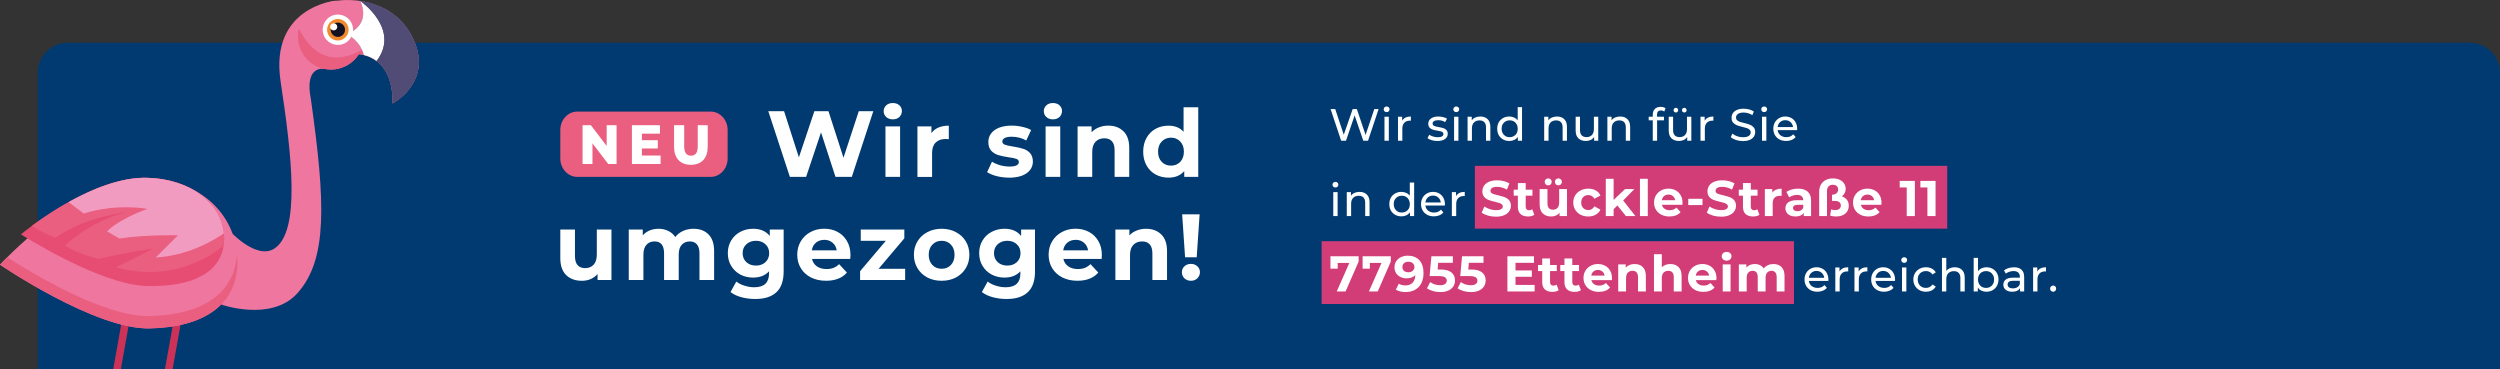 <svg xmlns="http://www.w3.org/2000/svg" xmlns:xlink="http://www.w3.org/1999/xlink" id="Ebene_2" viewBox="0 0 995 147"><rect x="0" y="0" width="995" height="147" fill="#333333" stroke="none"/><defs><style>.cls-1{stroke:#cc3158;stroke-linecap:round;stroke-miterlimit:10;stroke-width:3px;}.cls-1,.cls-2{fill:none;}.cls-3{fill:#ea5e80;}.cls-4{fill:#d23c77;}.cls-5{fill:#504c76;}.cls-6{fill:#fff;}.cls-7{fill:#f1892d;}.cls-8{fill:#003a70;}.cls-9{fill:#131224;}.cls-10{fill:#f29bc0;}.cls-11{fill:#ee769f;}.cls-12{clip-path:url(#clippath);}.cls-13{fill:#e74d73;}</style><clipPath id="clippath"><rect class="cls-2" width="995" height="147"></rect></clipPath></defs><g id="Ebene_1-2"><g class="cls-12"><path class="cls-8" d="M15,29c0-6.63,5.37-12,12-12h956c6.63,0,12,5.37,12,12v118H15V29Z"></path><rect class="cls-4" x="587" y="66" width="188" height="25"></rect><rect class="cls-4" x="526" y="96" width="188" height="25"></rect><path class="cls-6" d="M470.5,85.3h6.95l-1.16,17.08h-4.63l-1.16-17.08ZM473.98,111.75c-1.02,0-1.88-.32-2.58-.97-.67-.67-1.01-1.48-1.01-2.43s.34-1.73,1.01-2.35c.67-.65,1.53-.97,2.58-.97s1.9.32,2.58.97c.67.62,1.01,1.41,1.01,2.35s-.35,1.76-1.05,2.43c-.67.65-1.52.97-2.54.97Z"></path><path class="cls-6" d="M456.14,91.05c2.49,0,4.49.75,6.02,2.24,1.54,1.49,2.32,3.71,2.32,6.65v11.51h-5.83v-10.61c0-1.59-.35-2.78-1.05-3.55-.7-.8-1.71-1.2-3.03-1.2-1.47,0-2.64.46-3.51,1.38-.87.9-1.31,2.24-1.31,4.04v9.94h-5.83v-20.1h5.57v2.35c.77-.85,1.73-1.49,2.88-1.94,1.15-.47,2.4-.71,3.77-.71Z"></path><path class="cls-6" d="M438.55,101.48c0,.07-.04.6-.11,1.57h-15.21c.27,1.25.92,2.23,1.94,2.95,1.02.72,2.29,1.08,3.81,1.08,1.05,0,1.97-.15,2.76-.45.82-.32,1.58-.82,2.28-1.5l3.1,3.36c-1.89,2.17-4.66,3.25-8.3,3.25-2.27,0-4.27-.43-6.01-1.31-1.74-.9-3.09-2.13-4.04-3.7-.95-1.57-1.42-3.35-1.42-5.34s.46-3.74,1.38-5.31c.95-1.59,2.23-2.83,3.85-3.7,1.64-.9,3.47-1.35,5.49-1.35s3.75.42,5.34,1.27,2.84,2.07,3.74,3.66c.92,1.57,1.38,3.4,1.38,5.49ZM428.12,95.46c-1.32,0-2.43.37-3.32,1.12-.9.75-1.45,1.77-1.64,3.06h9.9c-.2-1.27-.75-2.28-1.64-3.03-.9-.77-1.99-1.16-3.29-1.16Z"></path><path class="cls-6" d="M411.93,91.35v16.74c0,3.69-.96,6.43-2.88,8.22-1.92,1.79-4.72,2.69-8.41,2.69-1.94,0-3.79-.24-5.53-.71-1.74-.47-3.19-1.16-4.33-2.06l2.32-4.18c.85.7,1.92,1.25,3.21,1.64,1.3.42,2.59.64,3.89.64,2.02,0,3.5-.46,4.45-1.38.97-.9,1.46-2.27,1.46-4.11v-.86c-1.52,1.67-3.64,2.5-6.35,2.5-1.84,0-3.54-.4-5.08-1.2-1.52-.82-2.73-1.97-3.62-3.44-.9-1.47-1.35-3.16-1.35-5.08s.45-3.61,1.35-5.08c.9-1.47,2.1-2.6,3.62-3.4,1.54-.82,3.24-1.23,5.08-1.23,2.91,0,5.13.96,6.65,2.88v-2.58h5.53ZM400.91,105.7c1.55,0,2.8-.45,3.77-1.35,1-.92,1.49-2.12,1.49-3.59s-.5-2.65-1.49-3.55c-.97-.92-2.23-1.38-3.77-1.38s-2.81.46-3.81,1.38c-1,.9-1.49,2.08-1.49,3.55s.5,2.67,1.49,3.59c1,.9,2.27,1.35,3.81,1.35Z"></path><path class="cls-6" d="M374.79,111.75c-2.12,0-4.02-.43-5.72-1.31-1.67-.9-2.98-2.13-3.92-3.7-.95-1.57-1.42-3.35-1.42-5.34s.47-3.77,1.42-5.34c.95-1.57,2.25-2.79,3.92-3.66,1.69-.9,3.6-1.35,5.72-1.35s4.01.45,5.68,1.35c1.67.87,2.98,2.09,3.92,3.66.95,1.57,1.42,3.35,1.42,5.34s-.47,3.77-1.42,5.34c-.95,1.57-2.26,2.8-3.92,3.7-1.67.87-3.56,1.31-5.68,1.31ZM374.79,106.97c1.49,0,2.71-.5,3.66-1.5.97-1.02,1.46-2.38,1.46-4.07s-.49-3.04-1.46-4.04c-.95-1.02-2.17-1.53-3.66-1.53s-2.73.51-3.7,1.53c-.97,1-1.46,2.34-1.46,4.04s.49,3.05,1.46,4.07c.97,1,2.2,1.5,3.7,1.5Z"></path><path class="cls-6" d="M360.25,106.97v4.48h-17.93v-3.51l10.24-12.11h-9.98v-4.48h17.34v3.51l-10.24,12.11h10.57Z"></path><path class="cls-6" d="M338.5,101.48c0,.07-.04.6-.11,1.57h-15.21c.27,1.25.92,2.23,1.94,2.95,1.02.72,2.29,1.08,3.81,1.08,1.05,0,1.97-.15,2.76-.45.82-.32,1.58-.82,2.28-1.5l3.1,3.36c-1.89,2.17-4.66,3.25-8.3,3.25-2.27,0-4.27-.43-6.02-1.31-1.74-.9-3.09-2.13-4.03-3.7-.95-1.57-1.42-3.35-1.42-5.34s.46-3.74,1.38-5.31c.95-1.59,2.23-2.83,3.85-3.7,1.64-.9,3.47-1.35,5.49-1.35s3.75.42,5.34,1.27c1.59.85,2.84,2.07,3.74,3.66.92,1.57,1.38,3.4,1.38,5.49ZM328.08,95.46c-1.32,0-2.43.37-3.33,1.12-.9.75-1.45,1.77-1.64,3.06h9.9c-.2-1.27-.75-2.28-1.64-3.03-.9-.77-1.99-1.16-3.29-1.16Z"></path><path class="cls-6" d="M311.89,91.35v16.74c0,3.69-.96,6.43-2.88,8.22-1.92,1.79-4.72,2.69-8.41,2.69-1.94,0-3.79-.24-5.53-.71-1.74-.47-3.19-1.16-4.33-2.06l2.32-4.18c.85.7,1.92,1.25,3.21,1.64,1.3.42,2.59.64,3.89.64,2.02,0,3.5-.46,4.45-1.38.97-.9,1.46-2.27,1.46-4.11v-.86c-1.52,1.67-3.64,2.5-6.35,2.5-1.84,0-3.54-.4-5.08-1.2-1.52-.82-2.73-1.97-3.62-3.44-.9-1.47-1.35-3.16-1.35-5.08s.45-3.61,1.35-5.08c.9-1.47,2.11-2.6,3.62-3.4,1.55-.82,3.24-1.23,5.08-1.23,2.91,0,5.13.96,6.65,2.88v-2.58h5.53ZM300.87,105.7c1.54,0,2.8-.45,3.77-1.35,1-.92,1.49-2.12,1.49-3.59s-.5-2.65-1.49-3.55c-.97-.92-2.23-1.38-3.77-1.38s-2.82.46-3.81,1.38c-1,.9-1.49,2.08-1.49,3.55s.5,2.67,1.49,3.59c1,.9,2.27,1.35,3.81,1.35Z"></path><path class="cls-6" d="M276,91.05c2.52,0,4.51.75,5.98,2.24,1.49,1.47,2.24,3.69,2.24,6.65v11.51h-5.83v-10.61c0-1.59-.34-2.78-1.01-3.55-.65-.8-1.58-1.2-2.8-1.2-1.37,0-2.45.45-3.25,1.35-.8.87-1.2,2.18-1.2,3.92v10.09h-5.83v-10.61c0-3.16-1.27-4.75-3.81-4.75-1.35,0-2.42.45-3.21,1.35-.8.87-1.2,2.18-1.2,3.92v10.09h-5.83v-20.1h5.57v2.32c.75-.85,1.66-1.49,2.73-1.94,1.1-.45,2.29-.67,3.59-.67,1.42,0,2.7.29,3.85.86,1.14.55,2.07,1.36,2.76,2.43.82-1.05,1.86-1.86,3.1-2.43,1.27-.57,2.65-.86,4.15-.86Z"></path><path class="cls-6" d="M243.36,91.35v20.1h-5.53v-2.39c-.77.87-1.69,1.55-2.76,2.02-1.07.45-2.23.67-3.47.67-2.64,0-4.73-.76-6.28-2.28-1.54-1.52-2.32-3.77-2.32-6.76v-11.36h5.83v10.5c0,3.24,1.36,4.86,4.07,4.86,1.4,0,2.52-.45,3.36-1.35.85-.92,1.27-2.28,1.27-4.07v-9.94h5.83Z"></path><path class="cls-6" d="M476.9,42.68v27.72h-5.57v-2.32c-1.45,1.74-3.54,2.62-6.28,2.62-1.89,0-3.61-.42-5.16-1.27-1.52-.85-2.71-2.05-3.59-3.62-.87-1.57-1.31-3.39-1.31-5.45s.44-3.89,1.31-5.45c.87-1.57,2.07-2.78,3.59-3.62,1.54-.85,3.26-1.27,5.16-1.27,2.57,0,4.57.81,6.01,2.43v-9.75h5.83ZM466.07,65.92c1.47,0,2.69-.5,3.66-1.49.97-1.02,1.46-2.38,1.46-4.07s-.48-3.04-1.46-4.04c-.97-1.02-2.19-1.53-3.66-1.53s-2.73.51-3.7,1.53c-.97,1-1.46,2.34-1.46,4.04s.48,3.05,1.46,4.07c.97,1,2.2,1.49,3.7,1.49Z"></path><path class="cls-6" d="M441.1,50c2.49,0,4.5.75,6.02,2.24,1.55,1.49,2.32,3.71,2.32,6.65v11.51h-5.83v-10.61c0-1.59-.35-2.78-1.05-3.55-.7-.8-1.71-1.2-3.03-1.2-1.47,0-2.64.46-3.51,1.38-.87.9-1.31,2.24-1.31,4.04v9.94h-5.83v-20.1h5.57v2.35c.77-.85,1.73-1.49,2.88-1.94,1.15-.47,2.4-.71,3.77-.71Z"></path><path class="cls-6" d="M416.15,50.3h5.83v20.1h-5.83v-20.1ZM419.06,47.5c-1.07,0-1.94-.31-2.62-.93-.67-.62-1.01-1.39-1.01-2.32s.34-1.69,1.01-2.32c.67-.62,1.54-.93,2.62-.93s1.94.3,2.61.9c.67.6,1.01,1.35,1.01,2.24,0,.97-.34,1.78-1.01,2.43-.67.62-1.54.93-2.61.93Z"></path><path class="cls-6" d="M401.57,70.7c-1.67,0-3.3-.2-4.89-.6-1.59-.42-2.86-.95-3.81-1.57l1.94-4.18c.9.57,1.98,1.05,3.25,1.42,1.27.35,2.52.52,3.74.52,2.47,0,3.7-.61,3.7-1.83,0-.57-.34-.98-1.01-1.23-.67-.25-1.71-.46-3.1-.64-1.64-.25-3-.54-4.07-.86-1.07-.32-2.01-.9-2.8-1.72-.77-.82-1.16-1.99-1.16-3.51,0-1.27.36-2.39,1.08-3.36.75-1,1.82-1.77,3.21-2.32,1.42-.55,3.09-.82,5.01-.82,1.42,0,2.83.16,4.22.49,1.42.3,2.59.72,3.51,1.27l-1.94,4.15c-1.77-1-3.7-1.49-5.79-1.49-1.25,0-2.18.17-2.8.52-.62.35-.93.8-.93,1.35,0,.62.34,1.06,1.01,1.31.67.25,1.74.49,3.21.71,1.64.27,2.99.57,4.04.9,1.05.3,1.96.86,2.73,1.68.77.82,1.16,1.97,1.16,3.44,0,1.25-.37,2.35-1.12,3.33-.75.97-1.84,1.73-3.29,2.28-1.42.52-3.11.78-5.08.78Z"></path><path class="cls-6" d="M370.71,52.96c.7-.97,1.63-1.71,2.8-2.2,1.2-.5,2.57-.75,4.11-.75v5.38c-.65-.05-1.08-.07-1.31-.07-1.67,0-2.98.47-3.92,1.42-.95.92-1.42,2.32-1.42,4.18v9.49h-5.83v-20.1h5.57v2.65Z"></path><path class="cls-6" d="M352.41,50.3h5.83v20.1h-5.83v-20.1ZM355.33,47.5c-1.07,0-1.94-.31-2.62-.93-.67-.62-1.01-1.39-1.01-2.32s.34-1.69,1.01-2.32c.67-.62,1.54-.93,2.62-.93s1.94.3,2.61.9c.67.6,1.01,1.35,1.01,2.24,0,.97-.34,1.78-1.01,2.43-.67.62-1.54.93-2.61.93Z"></path><path class="cls-6" d="M347.58,44.25l-8.56,26.15h-6.5l-5.75-17.71-5.94,17.71h-6.46l-8.59-26.15h6.28l5.9,18.38,6.16-18.38h5.61l5.98,18.53,6.09-18.53h5.79Z"></path><rect class="cls-6" x="229" y="48" width="55" height="18"></rect><path class="cls-3" d="M282.86,44.41h-53.12c-3.72,0-6.74,3.28-6.74,7.32v11.34c0,4.04,3.02,7.33,6.74,7.33h53.12c3.73,0,6.74-3.28,6.74-7.33v-11.34c0-4.04-3.02-7.32-6.74-7.32ZM245.39,65.28h-3.31l-6.28-8.24v8.24h-3.94v-15.45h3.31l6.28,8.24v-8.24h3.94v15.45ZM262.92,65.28h-11.42v-15.45h11.16v3.37h-7.18v2.61h6.33v3.27h-6.33v2.82h7.44v3.37h0ZM281.66,58.39c0,2.3-.59,4.07-1.76,5.32-1.17,1.25-2.82,1.88-4.93,1.88s-3.76-.63-4.93-1.88c-1.17-1.25-1.76-3.02-1.76-5.32v-8.56h4.03v8.43c0,2.47.91,3.71,2.71,3.71s2.68-1.24,2.68-3.71v-8.43h3.97v8.56Z"></path><path class="cls-6" d="M817.16,116.11c-.34,0-.62-.11-.86-.34-.24-.24-.36-.54-.36-.9s.12-.64.36-.86c.24-.24.53-.36.86-.36s.62.11.85.34c.23.23.34.52.34.88s-.12.66-.36.9c-.23.23-.5.34-.83.34Z"></path><path class="cls-6" d="M810.84,108.06c.3-.55.74-.97,1.33-1.26.59-.29,1.3-.43,2.14-.43v1.67c-.1-.01-.23-.02-.4-.02-.94,0-1.67.28-2.21.85-.53.55-.79,1.34-.79,2.38v4.75h-1.73v-9.54h1.66v1.6Z"></path><path class="cls-6" d="M801.54,106.37c1.32,0,2.33.32,3.02.97.71.65,1.06,1.61,1.06,2.9v5.76h-1.64v-1.26c-.29.44-.7.79-1.24,1.03-.53.23-1.16.34-1.89.34-1.07,0-1.93-.26-2.57-.77-.64-.52-.95-1.19-.95-2.03s.31-1.51.92-2.02c.61-.52,1.58-.77,2.92-.77h2.74v-.34c0-.74-.22-1.31-.65-1.71-.43-.4-1.07-.59-1.91-.59-.56,0-1.12.1-1.66.29-.54.18-1,.43-1.37.74l-.72-1.3c.49-.4,1.08-.7,1.76-.9.68-.22,1.41-.32,2.18-.32ZM801.14,114.78c.66,0,1.23-.14,1.71-.43.48-.3.83-.72,1.04-1.26v-1.33h-2.66c-1.46,0-2.2.49-2.2,1.48,0,.48.19.86.56,1.13s.89.41,1.55.41Z"></path><path class="cls-6" d="M790.58,106.37c.92,0,1.75.2,2.48.61.73.41,1.3.98,1.71,1.71.42.73.63,1.58.63,2.54s-.21,1.81-.63,2.56c-.41.73-.98,1.3-1.71,1.71-.73.41-1.56.61-2.48.61-.71,0-1.36-.14-1.94-.41s-1.07-.68-1.46-1.21v1.51h-1.66v-13.36h1.73v5.26c.38-.5.86-.88,1.44-1.13.58-.26,1.21-.4,1.89-.4ZM790.44,114.6c.61,0,1.16-.14,1.64-.41.49-.29.88-.68,1.15-1.19.29-.52.43-1.1.43-1.76s-.14-1.24-.43-1.75c-.28-.52-.66-.91-1.15-1.19-.48-.28-1.03-.41-1.64-.41s-1.15.14-1.64.41c-.49.28-.88.67-1.15,1.19-.28.5-.41,1.09-.41,1.75s.14,1.25.41,1.76c.28.5.66.9,1.15,1.19.49.28,1.04.41,1.64.41Z"></path><path class="cls-6" d="M778,106.37c1.21,0,2.17.35,2.88,1.06.72.7,1.08,1.72,1.08,3.08v5.49h-1.73v-5.29c0-.92-.22-1.62-.67-2.09-.44-.47-1.08-.7-1.91-.7-.94,0-1.67.28-2.21.83-.54.54-.81,1.32-.81,2.34v4.91h-1.73v-13.36h1.73v5.17c.36-.46.83-.81,1.4-1.06.59-.25,1.24-.38,1.96-.38Z"></path><path class="cls-6" d="M766.55,116.11c-.97,0-1.84-.21-2.61-.63-.76-.42-1.35-1-1.78-1.73-.43-.74-.65-1.58-.65-2.52s.22-1.77.65-2.5c.43-.74,1.03-1.32,1.78-1.73.77-.42,1.64-.63,2.61-.63.86,0,1.63.17,2.3.52.68.35,1.21.85,1.58,1.51l-1.31.85c-.3-.46-.67-.8-1.12-1.03-.44-.23-.94-.34-1.48-.34-.62,0-1.19.14-1.69.41-.49.28-.88.67-1.17,1.19-.28.5-.41,1.09-.41,1.75s.14,1.27.41,1.78c.29.5.68.89,1.17,1.17.5.28,1.07.41,1.69.41.54,0,1.03-.11,1.48-.34.44-.23.82-.57,1.12-1.03l1.31.83c-.37.66-.9,1.17-1.58,1.53-.67.35-1.44.52-2.3.52Z"></path><path class="cls-6" d="M757,106.46h1.73v9.54h-1.73v-9.54ZM757.87,104.62c-.34,0-.62-.11-.85-.32-.22-.22-.32-.48-.32-.79s.11-.58.32-.79c.23-.23.51-.34.85-.34s.61.11.83.32c.23.2.34.46.34.77s-.11.6-.34.83c-.22.22-.49.32-.83.32Z"></path><path class="cls-6" d="M754.24,111.28c0,.13-.01.31-.04.52h-7.74c.11.84.47,1.52,1.1,2.03.64.5,1.42.76,2.36.76,1.14,0,2.06-.38,2.75-1.15l.95,1.12c-.43.5-.97.89-1.62,1.15-.64.26-1.35.4-2.14.4-1.01,0-1.9-.2-2.68-.61-.78-.42-1.39-1-1.82-1.75-.42-.74-.63-1.58-.63-2.52s.2-1.76.61-2.5c.42-.74.99-1.32,1.71-1.73.73-.42,1.55-.63,2.47-.63s1.72.21,2.43.63c.72.41,1.28.98,1.67,1.73.41.74.61,1.6.61,2.56ZM749.53,107.83c-.83,0-1.52.25-2.09.76-.55.5-.88,1.16-.97,1.98h6.12c-.1-.8-.43-1.46-.99-1.96-.55-.52-1.24-.77-2.07-.77Z"></path><path class="cls-6" d="M739.74,108.06c.3-.55.74-.97,1.33-1.26.59-.29,1.3-.43,2.14-.43v1.67c-.1-.01-.23-.02-.4-.02-.94,0-1.67.28-2.21.85-.53.55-.79,1.34-.79,2.38v4.75h-1.73v-9.54h1.66v1.6Z"></path><path class="cls-6" d="M732.12,108.06c.3-.55.74-.97,1.33-1.26.59-.29,1.3-.43,2.14-.43v1.67c-.1-.01-.23-.02-.4-.02-.94,0-1.67.28-2.21.85-.53.55-.79,1.34-.79,2.38v4.75h-1.73v-9.54h1.66v1.6Z"></path><path class="cls-6" d="M727.71,111.28c0,.13-.01.31-.04.52h-7.74c.11.84.47,1.52,1.1,2.03.64.5,1.42.76,2.36.76,1.14,0,2.06-.38,2.75-1.15l.95,1.12c-.43.5-.97.89-1.62,1.15-.64.26-1.35.4-2.14.4-1.01,0-1.9-.2-2.68-.61-.78-.42-1.39-1-1.82-1.75-.42-.74-.63-1.58-.63-2.52s.2-1.76.61-2.5c.42-.74.99-1.32,1.71-1.73.73-.42,1.55-.63,2.47-.63s1.72.21,2.43.63c.72.41,1.28.98,1.67,1.73.41.74.61,1.6.61,2.56ZM722.99,107.83c-.83,0-1.52.25-2.09.76-.55.5-.88,1.16-.97,1.98h6.12c-.1-.8-.43-1.46-.99-1.96-.55-.52-1.24-.77-2.07-.77Z"></path><path class="cls-6" d="M705.84,105.08c1.35,0,2.41.4,3.2,1.2.8.79,1.2,1.97,1.2,3.56v6.16h-3.12v-5.68c0-.85-.18-1.49-.54-1.9-.35-.43-.85-.64-1.5-.64-.73,0-1.31.24-1.74.72-.43.47-.64,1.17-.64,2.1v5.4h-3.12v-5.68c0-1.69-.68-2.54-2.04-2.54-.72,0-1.29.24-1.72.72-.43.47-.64,1.17-.64,2.1v5.4h-3.12v-10.76h2.98v1.24c.4-.45.89-.8,1.46-1.04.59-.24,1.23-.36,1.92-.36.76,0,1.45.15,2.06.46.61.29,1.11.73,1.48,1.3.44-.56.99-.99,1.66-1.3.68-.31,1.42-.46,2.22-.46Z"></path><path class="cls-6" d="M685.64,105.24h3.12v10.76h-3.12v-10.76ZM687.2,103.74c-.57,0-1.04-.17-1.4-.5s-.54-.75-.54-1.24.18-.91.54-1.24.83-.5,1.4-.5,1.04.16,1.4.48c.36.32.54.72.54,1.2,0,.52-.18.95-.54,1.3-.36.33-.83.5-1.4.5Z"></path><path class="cls-6" d="M683.16,110.66s-.02.32-.06.84h-8.14c.15.67.49,1.19,1.04,1.58.55.39,1.23.58,2.04.58.56,0,1.05-.08,1.48-.24.44-.17.85-.44,1.22-.8l1.66,1.8c-1.01,1.16-2.49,1.74-4.44,1.74-1.21,0-2.29-.23-3.22-.7-.93-.48-1.65-1.14-2.16-1.98-.51-.84-.76-1.79-.76-2.86s.25-2,.74-2.84c.51-.85,1.19-1.51,2.06-1.98.88-.48,1.86-.72,2.94-.72s2.01.23,2.86.68c.85.45,1.52,1.11,2,1.96.49.84.74,1.82.74,2.94ZM677.58,107.44c-.71,0-1.3.2-1.78.6-.48.4-.77.95-.88,1.64h5.3c-.11-.68-.4-1.22-.88-1.62-.48-.41-1.07-.62-1.76-.62Z"></path><path class="cls-6" d="M664.82,105.08c1.33,0,2.41.4,3.22,1.2.83.8,1.24,1.99,1.24,3.56v6.16h-3.12v-5.68c0-.85-.19-1.49-.56-1.9-.37-.43-.91-.64-1.62-.64-.79,0-1.41.25-1.88.74-.47.48-.7,1.2-.7,2.16v5.32h-3.12v-14.84h3.12v5.2c.41-.41.91-.73,1.5-.94.59-.23,1.23-.34,1.92-.34Z"></path><path class="cls-6" d="M650.59,105.08c1.33,0,2.41.4,3.22,1.2.83.8,1.24,1.99,1.24,3.56v6.16h-3.12v-5.68c0-.85-.19-1.49-.56-1.9-.37-.43-.91-.64-1.62-.64-.79,0-1.41.25-1.88.74-.47.48-.7,1.2-.7,2.16v5.32h-3.12v-10.76h2.98v1.26c.41-.45.93-.8,1.54-1.04.61-.25,1.29-.38,2.02-.38Z"></path><path class="cls-6" d="M641.57,110.66s-.02.32-.06.84h-8.14c.15.67.49,1.19,1.04,1.58.55.39,1.23.58,2.04.58.56,0,1.05-.08,1.48-.24.44-.17.85-.44,1.22-.8l1.66,1.8c-1.01,1.16-2.49,1.74-4.44,1.74-1.21,0-2.29-.23-3.22-.7-.93-.48-1.65-1.14-2.16-1.98-.51-.84-.76-1.79-.76-2.86s.25-2,.74-2.84c.51-.85,1.19-1.51,2.06-1.98.88-.48,1.86-.72,2.94-.72s2.01.23,2.86.68c.85.45,1.52,1.11,2,1.96.49.84.74,1.82.74,2.94ZM635.99,107.44c-.71,0-1.3.2-1.78.6-.48.4-.77.95-.88,1.64h5.3c-.11-.68-.4-1.22-.88-1.62-.48-.41-1.07-.62-1.76-.62Z"></path><path class="cls-6" d="M629.21,115.48c-.31.23-.69.4-1.14.52-.44.11-.91.16-1.4.16-1.28,0-2.27-.33-2.98-.98-.69-.65-1.04-1.61-1.04-2.88v-4.42h-1.66v-2.4h1.66v-2.62h3.12v2.62h2.68v2.4h-2.68v4.38c0,.45.11.81.34,1.06.24.24.57.36,1,.36.49,0,.91-.13,1.26-.4l.84,2.2Z"></path><path class="cls-6" d="M620.36,115.48c-.31.23-.69.4-1.14.52-.44.11-.91.16-1.4.16-1.28,0-2.27-.33-2.98-.98-.69-.65-1.04-1.61-1.04-2.88v-4.42h-1.66v-2.4h1.66v-2.62h3.12v2.62h2.68v2.4h-2.68v4.38c0,.45.11.81.34,1.06.24.24.57.36,1,.36.49,0,.91-.13,1.26-.4l.84,2.2Z"></path><path class="cls-6" d="M610.79,113.4v2.6h-10.84v-14h10.58v2.6h-7.36v3.04h6.5v2.52h-6.5v3.24h7.62Z"></path><path class="cls-6" d="M585.52,107.26c1.97,0,3.43.39,4.36,1.18.95.79,1.42,1.84,1.42,3.16,0,.85-.21,1.63-.64,2.34-.43.69-1.08,1.25-1.96,1.68-.87.41-1.94.62-3.22.62-.99,0-1.96-.13-2.92-.38-.95-.27-1.75-.64-2.42-1.12l1.28-2.48c.53.4,1.15.71,1.84.94.69.21,1.41.32,2.14.32.81,0,1.45-.16,1.92-.48.47-.32.7-.77.7-1.34s-.25-1.05-.74-1.36c-.48-.31-1.32-.46-2.52-.46h-3.58l.72-7.88h8.54v2.6h-5.84l-.22,2.66h1.14Z"></path><path class="cls-6" d="M573.32,107.26c1.97,0,3.43.39,4.36,1.18.95.79,1.42,1.84,1.42,3.16,0,.85-.21,1.63-.64,2.34-.43.69-1.08,1.25-1.96,1.68-.87.41-1.94.62-3.22.62-.99,0-1.96-.13-2.92-.38-.95-.27-1.75-.64-2.42-1.12l1.28-2.48c.53.4,1.15.71,1.84.94.69.21,1.41.32,2.14.32.81,0,1.45-.16,1.92-.48.47-.32.7-.77.7-1.34s-.25-1.05-.74-1.36c-.48-.31-1.32-.46-2.52-.46h-3.58l.72-7.88h8.54v2.6h-5.84l-.22,2.66h1.14Z"></path><path class="cls-6" d="M560.3,101.76c1.96,0,3.49.6,4.6,1.8,1.11,1.19,1.66,2.9,1.66,5.14,0,1.59-.3,2.95-.9,4.08-.59,1.13-1.42,1.99-2.5,2.58-1.08.59-2.33.88-3.74.88-.75,0-1.46-.08-2.14-.24-.68-.17-1.26-.41-1.74-.72l1.2-2.38c.68.47,1.55.7,2.62.7,1.19,0,2.13-.35,2.82-1.04.69-.71,1.07-1.72,1.12-3.04-.84.84-2,1.26-3.48,1.26-.89,0-1.71-.18-2.44-.54-.73-.36-1.31-.87-1.74-1.52-.43-.67-.64-1.43-.64-2.3,0-.93.23-1.75.7-2.46.47-.71,1.1-1.25,1.9-1.62.81-.39,1.71-.58,2.7-.58ZM560.54,108.36c.71,0,1.28-.19,1.72-.58.45-.4.68-.91.68-1.52s-.22-1.11-.66-1.5c-.43-.39-1.02-.58-1.78-.58-.69,0-1.26.19-1.7.56-.43.37-.64.88-.64,1.52s.21,1.15.64,1.54c.44.37,1.02.56,1.74.56Z"></path><path class="cls-6" d="M553.54,102v2.1l-5.2,11.9h-3.52l5.02-11.36h-4.64v2.28h-2.88v-4.92h11.22Z"></path><path class="cls-6" d="M540.74,102v2.1l-5.2,11.9h-3.52l5.02-11.36h-4.64v2.28h-2.88v-4.92h11.22Z"></path><path class="cls-6" d="M770.35,72v14h-3.24v-11.4h-2.8v-2.6h6.04Z"></path><path class="cls-6" d="M762.12,72v14h-3.24v-11.4h-2.8v-2.6h6.04Z"></path><path class="cls-6" d="M748.84,80.66s-.02.32-.06.84h-8.14c.15.67.49,1.19,1.04,1.58.55.39,1.23.58,2.04.58.56,0,1.05-.08,1.48-.24.44-.17.85-.44,1.22-.8l1.66,1.8c-1.01,1.16-2.49,1.74-4.44,1.74-1.21,0-2.29-.23-3.22-.7-.93-.48-1.65-1.14-2.16-1.98-.51-.84-.76-1.79-.76-2.86s.25-2,.74-2.84c.51-.85,1.19-1.51,2.06-1.98.88-.48,1.86-.72,2.94-.72s2.01.23,2.86.68c.85.45,1.52,1.11,2,1.96.49.84.74,1.82.74,2.94ZM743.26,77.44c-.71,0-1.3.2-1.78.6-.48.4-.77.95-.88,1.64h5.3c-.11-.68-.4-1.22-.88-1.62-.48-.41-1.07-.62-1.76-.62Z"></path><path class="cls-6" d="M733.07,78.16c.87.29,1.54.75,2.02,1.38.48.63.72,1.4.72,2.32,0,1.33-.46,2.39-1.38,3.16-.92.76-2.14,1.14-3.66,1.14-.41,0-.84-.03-1.28-.1-.43-.05-.79-.13-1.08-.22l.36-2.48c.51.16,1.07.24,1.68.24.68,0,1.21-.15,1.6-.46.4-.32.6-.77.6-1.36s-.21-1.03-.64-1.34c-.43-.32-1.02-.48-1.78-.48h-1.08v-2.46c.75-.01,1.34-.21,1.78-.58.44-.39.66-.89.66-1.52,0-.56-.19-1.01-.56-1.34-.37-.35-.89-.52-1.54-.52-.73,0-1.31.21-1.72.64-.41.41-.62,1.01-.62,1.78v10.04h-3.12v-9.66c0-1.15.24-2.12.72-2.92.48-.8,1.13-1.4,1.94-1.8.83-.41,1.76-.62,2.8-.62s1.95.19,2.72.56c.77.36,1.36.86,1.76,1.5.41.63.62,1.33.62,2.12,0,.61-.14,1.17-.42,1.68-.27.51-.63.94-1.1,1.3Z"></path><path class="cls-6" d="M715.63,75.08c1.67,0,2.95.4,3.84,1.2.89.79,1.34,1.98,1.34,3.58v6.14h-2.92v-1.34c-.59,1-1.68,1.5-3.28,1.5-.83,0-1.55-.14-2.16-.42-.6-.28-1.06-.67-1.38-1.16-.32-.49-.48-1.05-.48-1.68,0-1,.37-1.79,1.12-2.36.76-.57,1.93-.86,3.5-.86h2.48c0-.68-.21-1.2-.62-1.56-.41-.37-1.03-.56-1.86-.56-.57,0-1.14.09-1.7.28-.55.17-1.01.41-1.4.72l-1.12-2.18c.59-.41,1.29-.73,2.1-.96.83-.23,1.67-.34,2.54-.34ZM715.39,84.06c.53,0,1.01-.12,1.42-.36.41-.25.71-.62.88-1.1v-1.1h-2.14c-1.28,0-1.92.42-1.92,1.26,0,.4.15.72.46.96.32.23.75.34,1.3.34Z"></path><path class="cls-6" d="M705.39,76.66c.37-.52.87-.91,1.5-1.18.64-.27,1.37-.4,2.2-.4v2.88c-.35-.03-.58-.04-.7-.04-.89,0-1.59.25-2.1.76-.51.49-.76,1.24-.76,2.24v5.08h-3.12v-10.76h2.98v1.42Z"></path><path class="cls-6" d="M700.26,85.48c-.31.23-.69.4-1.14.52-.44.11-.91.16-1.4.16-1.28,0-2.27-.33-2.98-.98-.69-.65-1.04-1.61-1.04-2.88v-4.42h-1.66v-2.4h1.66v-2.62h3.12v2.62h2.68v2.4h-2.68v4.38c0,.45.11.81.34,1.06.24.24.57.36,1,.36.49,0,.91-.13,1.26-.4l.84,2.2Z"></path><path class="cls-6" d="M684.99,86.24c-1.11,0-2.18-.15-3.22-.44-1.03-.31-1.85-.7-2.48-1.18l1.1-2.44c.6.44,1.31.79,2.14,1.06.83.27,1.65.4,2.48.4.92,0,1.6-.13,2.04-.4.44-.28.66-.65.66-1.1,0-.33-.13-.61-.4-.82-.25-.23-.59-.41-1-.54-.4-.13-.95-.28-1.64-.44-1.07-.25-1.94-.51-2.62-.76-.68-.25-1.27-.66-1.76-1.22-.48-.56-.72-1.31-.72-2.24,0-.81.22-1.55.66-2.2.44-.67,1.1-1.19,1.98-1.58.89-.39,1.98-.58,3.26-.58.89,0,1.77.11,2.62.32.85.21,1.6.52,2.24.92l-1,2.46c-1.29-.73-2.59-1.1-3.88-1.1-.91,0-1.58.15-2.02.44-.43.29-.64.68-.64,1.16s.25.84.74,1.08c.51.23,1.27.45,2.3.68,1.07.25,1.94.51,2.62.76.68.25,1.26.65,1.74,1.2.49.55.74,1.29.74,2.22,0,.8-.23,1.53-.68,2.2-.44.65-1.11,1.17-2,1.56-.89.39-1.98.58-3.26.58Z"></path><path class="cls-6" d="M671.93,79.12h5.66v2.5h-5.66v-2.5Z"></path><path class="cls-6" d="M669.65,80.66s-.02.32-.06.84h-8.14c.15.67.49,1.19,1.04,1.58.55.39,1.23.58,2.04.58.56,0,1.05-.08,1.48-.24.44-.17.85-.44,1.22-.8l1.66,1.8c-1.01,1.16-2.49,1.74-4.44,1.74-1.21,0-2.29-.23-3.22-.7-.93-.48-1.65-1.14-2.16-1.98-.51-.84-.76-1.79-.76-2.86s.25-2,.74-2.84c.51-.85,1.19-1.51,2.06-1.98.88-.48,1.86-.72,2.94-.72s2.01.23,2.86.68c.85.45,1.52,1.11,2,1.96.49.84.74,1.82.74,2.94ZM664.07,77.44c-.71,0-1.3.2-1.78.6s-.77.95-.88,1.64h5.3c-.11-.68-.4-1.22-.88-1.62-.48-.41-1.07-.62-1.76-.62Z"></path><path class="cls-6" d="M652.7,71.16h3.12v14.84h-3.12v-14.84Z"></path><path class="cls-6" d="M643.72,81.78l-1.5,1.48v2.74h-3.12v-14.84h3.12v8.4l4.56-4.32h3.72l-4.48,4.56,4.88,6.2h-3.78l-3.4-4.22Z"></path><path class="cls-6" d="M632.16,86.16c-1.15,0-2.18-.23-3.1-.7-.91-.48-1.62-1.14-2.14-1.98-.51-.84-.76-1.79-.76-2.86s.25-2.02.76-2.86c.52-.84,1.23-1.49,2.14-1.96.92-.48,1.95-.72,3.1-.72s2.12.24,2.96.72c.85.47,1.47,1.14,1.86,2.02l-2.42,1.3c-.56-.99-1.37-1.48-2.42-1.48-.81,0-1.49.27-2.02.8-.53.53-.8,1.26-.8,2.18s.27,1.65.8,2.18c.53.53,1.21.8,2.02.8,1.07,0,1.87-.49,2.42-1.48l2.42,1.32c-.39.85-1.01,1.52-1.86,2-.84.48-1.83.72-2.96.72Z"></path><path class="cls-6" d="M623.67,75.24v10.76h-2.96v-1.28c-.41.47-.91.83-1.48,1.08-.57.24-1.19.36-1.86.36-1.41,0-2.53-.41-3.36-1.22-.83-.81-1.24-2.02-1.24-3.62v-6.08h3.12v5.62c0,1.73.73,2.6,2.18,2.6.75,0,1.35-.24,1.8-.72.45-.49.68-1.22.68-2.18v-5.32h3.12ZM616.19,73.76c-.4,0-.73-.13-1-.38-.27-.27-.4-.6-.4-1s.13-.73.4-.98c.27-.27.6-.4,1-.4s.73.13.98.4c.27.25.4.58.4.98s-.13.73-.4,1c-.25.25-.58.38-.98.38ZM620.23,73.76c-.4,0-.73-.13-1-.38-.25-.27-.38-.6-.38-1s.13-.73.38-.98c.27-.27.6-.4,1-.4s.73.13,1,.4c.27.25.4.58.4.98s-.13.73-.4,1c-.27.25-.6.38-1,.38Z"></path><path class="cls-6" d="M610.67,85.48c-.31.23-.69.4-1.14.52-.44.11-.91.16-1.4.16-1.28,0-2.27-.33-2.98-.98-.69-.65-1.04-1.61-1.04-2.88v-4.42h-1.66v-2.4h1.66v-2.62h3.12v2.62h2.68v2.4h-2.68v4.38c0,.45.11.81.34,1.06.24.24.57.36,1,.36.49,0,.91-.13,1.26-.4l.84,2.2Z"></path><path class="cls-6" d="M595.4,86.24c-1.11,0-2.18-.15-3.22-.44-1.03-.31-1.85-.7-2.48-1.18l1.1-2.44c.6.44,1.31.79,2.14,1.06.83.27,1.65.4,2.48.4.92,0,1.6-.13,2.04-.4.44-.28.66-.65.66-1.1,0-.33-.13-.61-.4-.82-.25-.23-.59-.41-1-.54-.4-.13-.95-.28-1.64-.44-1.07-.25-1.94-.51-2.62-.76-.68-.25-1.27-.66-1.76-1.22-.48-.56-.72-1.31-.72-2.24,0-.81.22-1.55.66-2.2.44-.67,1.1-1.19,1.98-1.58.89-.39,1.98-.58,3.26-.58.89,0,1.77.11,2.62.32.85.21,1.6.52,2.24.92l-1,2.46c-1.29-.73-2.59-1.1-3.88-1.1-.91,0-1.58.15-2.02.44-.43.29-.64.68-.64,1.16s.25.84.74,1.08c.51.23,1.27.45,2.3.68,1.07.25,1.94.51,2.62.76.68.25,1.26.65,1.74,1.2.49.55.74,1.29.74,2.22,0,.8-.23,1.53-.68,2.2-.44.65-1.11,1.17-2,1.56-.89.39-1.98.58-3.26.58Z"></path><path class="cls-6" d="M579.5,78.06c.3-.55.74-.97,1.33-1.26s1.3-.43,2.14-.43v1.67c-.1-.01-.23-.02-.4-.02-.94,0-1.67.28-2.21.85-.53.55-.79,1.34-.79,2.38v4.75h-1.73v-9.54h1.66v1.6Z"></path><path class="cls-6" d="M575.08,81.28c0,.13-.01.31-.04.52h-7.74c.11.84.47,1.52,1.1,2.03.64.5,1.42.76,2.36.76,1.14,0,2.06-.38,2.75-1.15l.95,1.12c-.43.5-.97.89-1.62,1.15-.64.26-1.35.4-2.14.4-1.01,0-1.9-.2-2.68-.61-.78-.42-1.39-1-1.82-1.75-.42-.74-.63-1.58-.63-2.52s.2-1.76.61-2.5c.42-.74.99-1.32,1.71-1.73.73-.42,1.55-.63,2.47-.63s1.72.21,2.43.63c.72.41,1.28.98,1.67,1.73.41.74.61,1.6.61,2.56ZM570.37,77.83c-.83,0-1.52.25-2.09.76-.55.5-.88,1.16-.97,1.98h6.12c-.1-.8-.43-1.46-.99-1.96-.55-.52-1.24-.77-2.07-.77Z"></path><path class="cls-6" d="M562.83,72.64v13.36h-1.66v-1.51c-.38.53-.87.93-1.46,1.21-.59.28-1.24.41-1.94.41-.92,0-1.75-.2-2.48-.61-.73-.41-1.31-.98-1.73-1.71-.41-.74-.61-1.6-.61-2.56s.2-1.81.61-2.54c.42-.73,1-1.3,1.73-1.71.73-.41,1.56-.61,2.48-.61.68,0,1.31.13,1.89.4.58.25,1.06.63,1.44,1.13v-5.26h1.73ZM557.92,84.6c.6,0,1.15-.14,1.64-.41.49-.29.88-.68,1.15-1.19.28-.52.41-1.1.41-1.76s-.14-1.24-.41-1.75c-.28-.52-.66-.91-1.15-1.19s-1.04-.41-1.64-.41-1.16.14-1.66.41c-.48.28-.86.67-1.15,1.19-.28.5-.41,1.09-.41,1.75s.14,1.25.41,1.76c.29.5.67.9,1.15,1.19.49.28,1.04.41,1.66.41Z"></path><path class="cls-6" d="M541.12,76.37c1.21,0,2.17.35,2.88,1.06.72.7,1.08,1.72,1.08,3.08v5.49h-1.73v-5.29c0-.92-.22-1.62-.67-2.09-.44-.47-1.08-.7-1.91-.7-.94,0-1.67.28-2.21.83-.54.54-.81,1.32-.81,2.34v4.91h-1.73v-9.54h1.66v1.44c.35-.49.82-.87,1.4-1.13.6-.26,1.28-.4,2.03-.4Z"></path><path class="cls-6" d="M530.64,76.46h1.73v9.54h-1.73v-9.54ZM531.5,74.62c-.34,0-.62-.11-.85-.32-.22-.22-.32-.48-.32-.79s.11-.58.32-.79c.23-.23.51-.34.85-.34s.61.11.83.32c.23.2.34.46.34.77s-.11.6-.34.83c-.22.22-.49.32-.83.32Z"></path><path class="cls-6" d="M715.29,51.28c0,.13-.01.31-.04.52h-7.74c.11.84.47,1.52,1.1,2.03.64.5,1.42.76,2.36.76,1.14,0,2.06-.38,2.75-1.15l.95,1.12c-.43.5-.97.89-1.62,1.15-.64.26-1.35.4-2.14.4-1.01,0-1.9-.2-2.68-.61-.78-.42-1.39-1-1.82-1.75-.42-.74-.63-1.58-.63-2.52s.2-1.76.61-2.5c.42-.74.99-1.32,1.71-1.73.73-.42,1.55-.63,2.47-.63s1.72.21,2.43.63c.72.41,1.28.98,1.67,1.73.41.74.61,1.6.61,2.56ZM710.57,47.83c-.83,0-1.52.25-2.09.76-.55.5-.88,1.16-.97,1.98h6.12c-.1-.8-.43-1.46-.99-1.96-.55-.52-1.24-.77-2.07-.77Z"></path><path class="cls-6" d="M701.28,46.46h1.73v9.54h-1.73v-9.54ZM702.14,44.62c-.34,0-.62-.11-.85-.32-.22-.22-.32-.48-.32-.79s.11-.58.32-.79c.23-.23.51-.34.85-.34s.61.11.83.32c.23.2.34.46.34.77s-.11.6-.34.83c-.22.22-.49.32-.83.32Z"></path><path class="cls-6" d="M693.66,56.14c-.95,0-1.87-.14-2.75-.43-.88-.3-1.57-.68-2.07-1.15l.67-1.4c.48.43,1.09.79,1.84,1.06.76.26,1.53.4,2.32.4,1.04,0,1.82-.17,2.34-.52.52-.36.77-.83.77-1.42,0-.43-.14-.78-.43-1.04-.28-.28-.62-.49-1.04-.63-.41-.14-.99-.31-1.75-.49-.95-.23-1.72-.46-2.3-.68-.58-.23-1.07-.58-1.49-1.04-.41-.48-.61-1.12-.61-1.93,0-.67.17-1.28.52-1.82.36-.54.9-.97,1.62-1.3.72-.32,1.61-.49,2.68-.49.74,0,1.48.1,2.2.29.72.19,1.34.47,1.85.83l-.59,1.44c-.53-.34-1.09-.59-1.69-.76-.6-.18-1.19-.27-1.76-.27-1.02,0-1.79.19-2.3.56-.5.37-.76.85-.76,1.44,0,.43.14.79.43,1.06.29.26.64.47,1.06.63.43.14,1.01.3,1.75.47.95.23,1.71.46,2.29.68.58.23,1.07.58,1.48,1.04.42.47.63,1.1.63,1.89,0,.66-.18,1.27-.54,1.82-.36.54-.91.97-1.64,1.3-.73.31-1.63.47-2.7.47Z"></path><path class="cls-6" d="M678.46,48.06c.3-.55.74-.97,1.33-1.26.59-.29,1.3-.43,2.14-.43v1.67c-.1-.01-.23-.02-.4-.02-.94,0-1.67.28-2.21.85-.53.55-.79,1.34-.79,2.38v4.75h-1.73v-9.54h1.66v1.6Z"></path><path class="cls-6" d="M673.15,46.46v9.54h-1.64v-1.44c-.35.49-.81.88-1.39,1.15-.56.26-1.18.4-1.85.4-1.27,0-2.27-.35-3.01-1.04-.73-.71-1.1-1.75-1.1-3.11v-5.49h1.73v5.29c0,.92.22,1.63.67,2.11.44.47,1.08.7,1.91.7.91,0,1.63-.28,2.16-.83.53-.55.79-1.33.79-2.34v-4.93h1.73ZM667,44.77c-.25,0-.47-.08-.65-.25-.18-.18-.27-.4-.27-.67s.09-.49.27-.67c.18-.18.4-.27.65-.27s.47.09.65.27.27.4.27.67-.09.49-.27.67c-.18.17-.4.25-.65.25ZM670.35,44.77c-.25,0-.47-.08-.65-.25-.18-.18-.27-.4-.27-.67s.09-.49.27-.67.4-.27.65-.27.47.09.65.27.27.4.27.67-.09.49-.27.67c-.18.17-.4.25-.65.25Z"></path><path class="cls-6" d="M661.05,43.96c-1.03,0-1.55.56-1.55,1.67v.83h2.77v1.42h-2.74v8.12h-1.73v-8.12h-1.62v-1.42h1.62v-.85c0-.95.28-1.7.83-2.25.55-.55,1.33-.83,2.32-.83.38,0,.74.05,1.08.14s.62.23.86.41l-.52,1.31c-.4-.3-.84-.45-1.33-.45Z"></path><path class="cls-6" d="M644.84,46.37c1.21,0,2.17.35,2.88,1.06.72.7,1.08,1.72,1.08,3.08v5.49h-1.73v-5.29c0-.92-.22-1.62-.67-2.09-.44-.47-1.08-.7-1.91-.7-.94,0-1.67.28-2.21.83-.54.54-.81,1.32-.81,2.34v4.91h-1.73v-9.54h1.66v1.44c.35-.49.82-.87,1.4-1.13.6-.26,1.28-.4,2.03-.4Z"></path><path class="cls-6" d="M636.1,46.46v9.54h-1.64v-1.44c-.35.49-.81.88-1.39,1.15-.56.26-1.18.4-1.85.4-1.27,0-2.27-.35-3.01-1.04-.73-.71-1.1-1.75-1.1-3.11v-5.49h1.73v5.29c0,.92.22,1.63.67,2.11.44.47,1.08.7,1.91.7.91,0,1.63-.28,2.16-.83.53-.55.79-1.33.79-2.34v-4.93h1.73Z"></path><path class="cls-6" d="M619.69,46.37c1.21,0,2.17.35,2.88,1.06.72.7,1.08,1.72,1.08,3.08v5.49h-1.73v-5.29c0-.92-.22-1.62-.67-2.09-.44-.47-1.08-.7-1.91-.7-.94,0-1.67.28-2.21.83-.54.54-.81,1.32-.81,2.34v4.91h-1.73v-9.54h1.66v1.44c.35-.49.82-.87,1.4-1.13.6-.26,1.28-.4,2.03-.4Z"></path><path class="cls-6" d="M605.77,42.64v13.36h-1.66v-1.51c-.38.53-.87.93-1.46,1.21s-1.24.41-1.94.41c-.92,0-1.75-.2-2.48-.61-.73-.41-1.31-.98-1.73-1.71-.41-.74-.61-1.6-.61-2.56s.2-1.81.61-2.54c.42-.73,1-1.3,1.73-1.71.73-.41,1.56-.61,2.48-.61.68,0,1.31.13,1.89.4.58.25,1.06.63,1.44,1.13v-5.26h1.73ZM600.86,54.6c.6,0,1.15-.14,1.64-.41.49-.29.88-.68,1.15-1.19.28-.52.41-1.1.41-1.76s-.14-1.24-.41-1.75c-.28-.52-.66-.91-1.15-1.19-.49-.28-1.04-.41-1.64-.41s-1.16.14-1.66.41c-.48.28-.86.67-1.15,1.19-.28.5-.41,1.09-.41,1.75s.14,1.25.41,1.76c.29.5.67.9,1.15,1.19.49.28,1.04.41,1.66.41Z"></path><path class="cls-6" d="M589.2,46.37c1.21,0,2.17.35,2.88,1.06.72.7,1.08,1.72,1.08,3.08v5.49h-1.73v-5.29c0-.92-.22-1.62-.67-2.09-.44-.47-1.08-.7-1.91-.7-.94,0-1.67.28-2.21.83-.54.54-.81,1.32-.81,2.34v4.91h-1.73v-9.54h1.66v1.44c.35-.49.82-.87,1.4-1.13.6-.26,1.28-.4,2.03-.4Z"></path><path class="cls-6" d="M578.72,46.46h1.73v9.54h-1.73v-9.54ZM579.59,44.62c-.34,0-.62-.11-.85-.32-.22-.22-.32-.48-.32-.79s.11-.58.32-.79c.23-.23.51-.34.85-.34s.61.11.83.32c.23.2.34.46.34.77s-.11.6-.34.83c-.22.22-.49.32-.83.32Z"></path><path class="cls-6" d="M572.08,56.11c-.78,0-1.53-.1-2.25-.31-.72-.22-1.28-.49-1.69-.81l.72-1.37c.42.3.93.54,1.53.72s1.21.27,1.82.27c1.51,0,2.27-.43,2.27-1.3,0-.29-.1-.52-.31-.68-.2-.17-.46-.29-.77-.36-.3-.08-.73-.17-1.3-.27-.77-.12-1.4-.26-1.89-.41-.48-.16-.89-.42-1.24-.79-.35-.37-.52-.89-.52-1.57,0-.86.36-1.55,1.08-2.07.72-.53,1.69-.79,2.9-.79.64,0,1.27.08,1.91.23.64.16,1.16.37,1.57.63l-.74,1.37c-.78-.5-1.7-.76-2.75-.76-.73,0-1.29.12-1.67.36-.38.24-.58.56-.58.95,0,.31.11.56.32.74.22.18.48.31.79.4.32.08.77.18,1.35.29.77.13,1.39.28,1.85.43.48.14.89.4,1.22.76s.5.86.5,1.51c0,.86-.37,1.55-1.12,2.07-.73.5-1.73.76-3.01.76Z"></path><path class="cls-6" d="M558.06,48.06c.3-.55.74-.97,1.33-1.26.59-.29,1.3-.43,2.14-.43v1.67c-.1-.01-.23-.02-.4-.02-.94,0-1.67.28-2.21.85-.53.55-.79,1.34-.79,2.38v4.75h-1.73v-9.54h1.66v1.6Z"></path><path class="cls-6" d="M551.02,46.46h1.73v9.54h-1.73v-9.54ZM551.88,44.62c-.34,0-.62-.11-.85-.32-.22-.22-.32-.48-.32-.79s.11-.58.32-.79c.23-.23.51-.34.85-.34s.61.11.83.32c.23.2.34.46.34.77s-.11.6-.34.83c-.22.22-.49.32-.83.32Z"></path><path class="cls-6" d="M548.69,43.4l-4.21,12.6h-1.89l-3.44-10.06-3.44,10.06h-1.93l-4.21-12.6h1.85l3.4,10.24,3.55-10.24h1.66l3.47,10.3,3.47-10.3h1.71Z"></path><path class="cls-11" d="M133.62.26s-26.45,2.4-21.94,32.15c4.52,29.75,7.9,59.63-2.43,66.48-7.31,4.85-18.18-7.34-18.18-7.34l-2.95,29.68s19.79,6.96,30.14-4.42c12.31-13.53,11.2-36.56,5.5-77.14-.08-.55-.18-1.13-.27-1.68-.43-2.42-1.43-10.85,5.27-10.66L133.62.25h0Z"></path><path class="cls-11" d="M125.16,3.11c9.76-5.64,29.77-4.32,38.03,9.98,10.82,18.72-6.92,28.04-6.92,28.04.28-19.39-13.46-19.53-13.46-19.53-1.1,1.72-2.61,3.21-4.5,4.31-6.29,3.64-14.34,1.48-17.98-4.82-3.64-6.29-1.48-14.34,4.82-17.98Z"></path><path class="cls-3" d="M120.34,21.09c-1.76-3.06-2.16-6.53-1.38-9.71,7.89,15.87,20.15,13.14,30.27,4.86,5.12-4.19,11.03-2.31,16.03,1.22,5.97,15.8-8.99,23.68-8.99,23.68.28-19.39-13.46-19.53-13.46-19.53-1.1,1.72-2.61,3.21-4.5,4.31-6.29,3.64-14.34,1.48-17.99-4.82h0Z"></path><path class="cls-5" d="M156.28,41.13c.21-14.79-7.72-18.38-11.5-19.25-1.28-5.56-6.59-8.3-6.59-8.3,7.86-3.42,6.86-9.44,5.24-13.19,7.71,1.18,15.39,5.11,19.77,12.71,10.82,18.72-6.92,28.04-6.92,28.04h0Z"></path><path class="cls-6" d="M143.42.4s16.16,11.15,6.48,23.89c.03.02.06.05.09.07-1.89-1.46-3.83-2.16-5.22-2.47-1.28-5.56-6.59-8.3-6.59-8.3,7.86-3.42,6.86-9.44,5.24-13.19Z"></path><path class="cls-5" d="M163.19,13.09c10.82,18.72-6.92,28.04-6.92,28.04.14-9.46-3.07-14.33-6.37-16.85,9.69-12.73-6.48-23.89-6.48-23.89,7.71,1.18,15.39,5.11,19.77,12.71h0Z"></path><path class="cls-6" d="M129.24,14.86c1.67,2.89,5.36,3.88,8.26,2.21,2.89-1.67,3.88-5.36,2.21-8.26-1.67-2.9-5.36-3.88-8.26-2.21-2.89,1.67-3.88,5.36-2.21,8.26Z"></path><path class="cls-7" d="M130.76,13.99c1.18,2.04,3.81,2.75,5.85,1.56,2.04-1.18,2.75-3.81,1.56-5.85-1.18-2.04-3.81-2.75-5.85-1.56-2.04,1.19-2.75,3.81-1.57,5.85Z"></path><path class="cls-9" d="M132.01,13.27c.78,1.37,2.53,1.83,3.89,1.04,1.37-.78,1.82-2.53,1.04-3.89-.78-1.36-2.53-1.83-3.89-1.04-1.37.78-1.83,2.53-1.04,3.89Z"></path><path class="cls-6" d="M131.6,11.4c.39.68,1.25.91,1.93.51.68-.39.91-1.25.51-1.93-.39-.68-1.25-.91-1.93-.51-.68.4-.91,1.25-.51,1.93Z"></path><path class="cls-1" d="M70.52,128.24l-9.95,55.54"></path><path class="cls-1" d="M49.85,128.67l-9.95,55.54"></path><path class="cls-11" d="M0,105.34s37.79,25.83,59.54,25.37c21.29-.45,35.34-9.19,34.96-27.36-.39-18.17-15.48-32.6-37.23-32.14C30.73,71.77,0,105.34,0,105.34Z"></path><path class="cls-3" d="M2.87,102.39c9.31,6,38.48,23.79,56.57,23.41,20.31-.43,34.02-8.4,34.9-24.9.07.8.14,1.62.16,2.45.39,18.17-13.67,26.91-34.96,27.36-21.75.46-59.54-25.37-59.54-25.37,0,0,1.03-1.13,2.86-2.95h.01Z"></path><path class="cls-13" d="M8.33,93.27s31.36,20.07,49.97,20.56c18.22.48,30.55-5.3,30.9-18.44.34-13.14-12.03-24.12-30.64-24.61-22.71-.59-50.23,22.49-50.23,22.49Z"></path><path class="cls-3" d="M12.67,89.89c8.64-6.38,28.63-19.57,45.88-19.12,18.61.49,30.98,11.47,30.64,24.61-.02.83-.09,1.64-.21,2.41-4.94,4.08-20.63,14.8-42.83,8.6l14.97-7.46s-12.1,1.69-21.77,4.13c0,0-8.69-1.99-13.49-5.37,0,0,10.26-9.86,24.48-13.23,0,0-16.17,1.67-28.21,10.15,0,0-5.01-1.72-9.47-4.72h.01Z"></path><path class="cls-10" d="M58.55,70.78c17.41.46,29.37,10.1,30.54,22.1-5.18,3.56-14.79,8.84-27.14,9.62l8.88-8.85s-12.55-.33-23.27,1.28l-4.93-2.79s3.49-4.35,16.03-9c0,0-11.69-2.34-25.35,1.83l-6.02-4.54c9.34-5.19,20.8-9.94,31.25-9.67h.01Z"></path></g></g></svg>